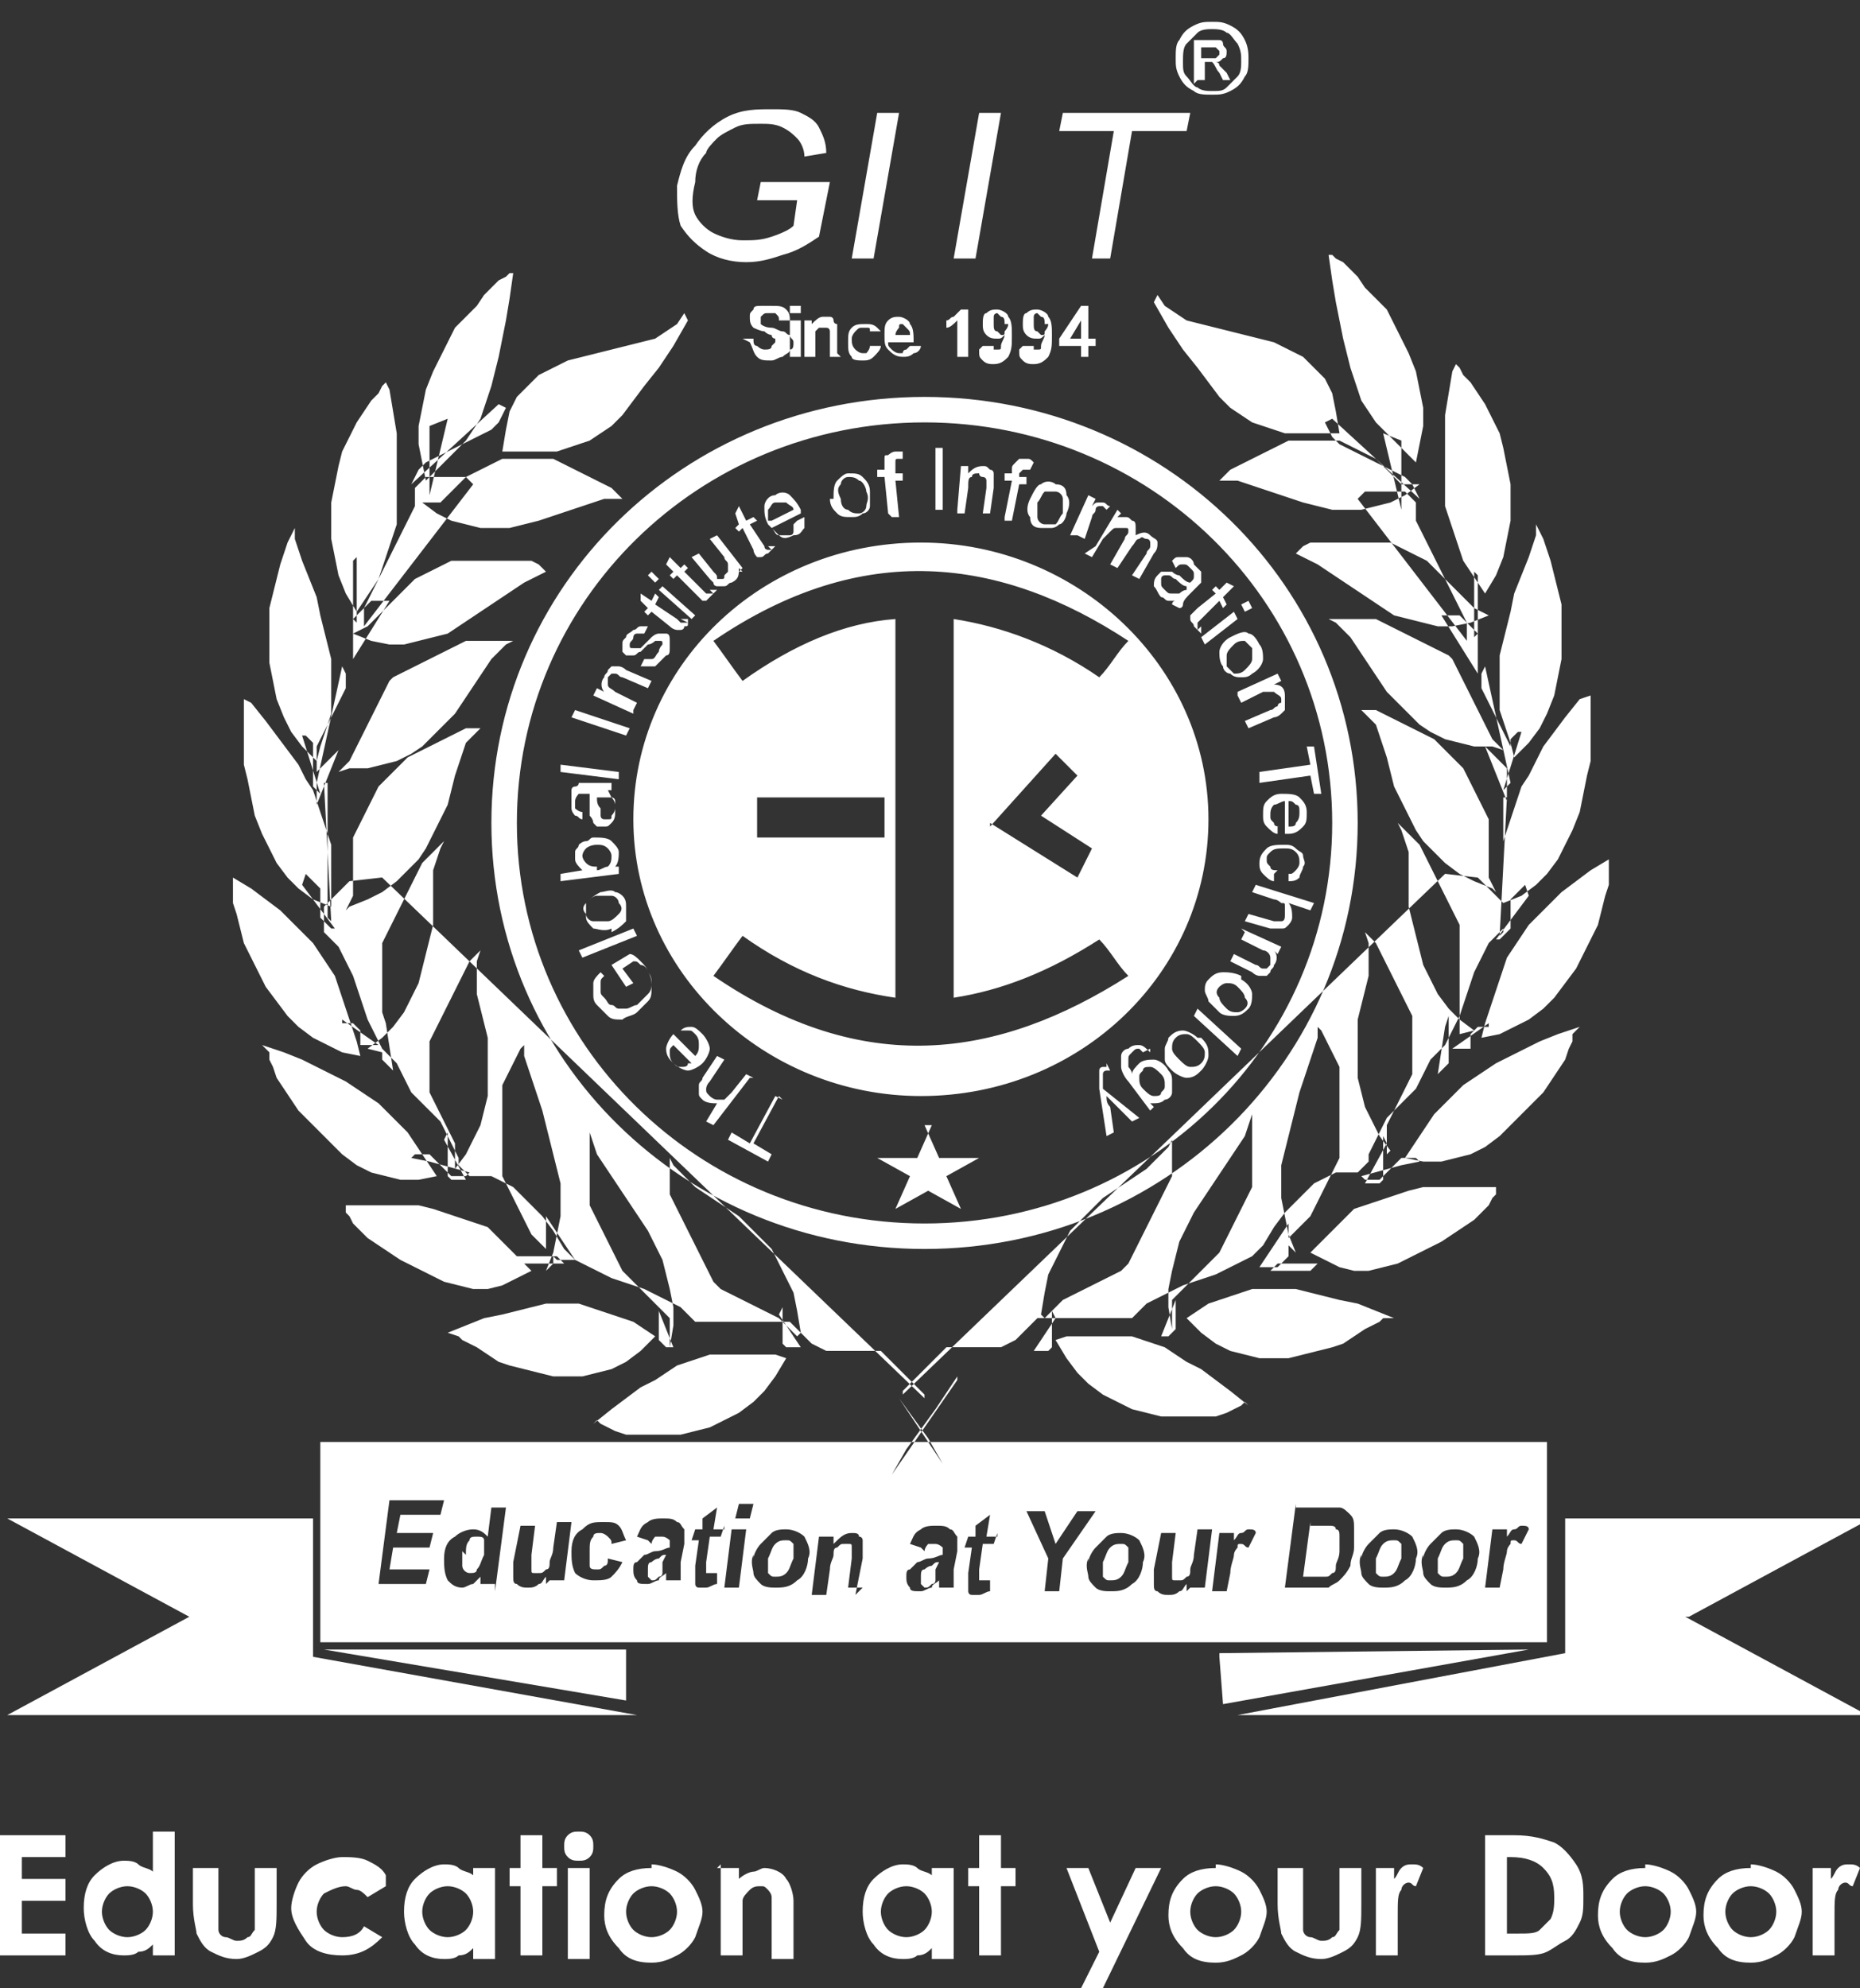 <?xml version="1.0" encoding="UTF-8"?>
<!DOCTYPE svg PUBLIC "-//W3C//DTD SVG 1.0//EN" "http://www.w3.org/TR/2001/REC-SVG-20010904/DTD/svg10.dtd">
<!-- Creator: CorelDRAW 2017 -->
<svg xmlns="http://www.w3.org/2000/svg" xml:space="preserve" width="0.511in" height="0.546in" version="1.0" style="shape-rendering:geometricPrecision; text-rendering:geometricPrecision; image-rendering:optimizeQuality; fill-rule:evenodd; clip-rule:evenodd"
viewBox="0 0 511 546"
 xmlns:xlink="http://www.w3.org/1999/xlink">
 <rect x="0" y="0" width="511" height="546" fill="#333333" stroke="none"/>
 <defs>
  <style type="text/css">
   <![CDATA[
    .fil0 {fill:white}
    .fil1 {fill:white;fill-rule:nonzero}
   ]]>
  </style>
 </defs>
 <g id="Layer_x0020_1">
  <g id="_2512957796272">
   <g>
    <path class="fil0" d="M318 81l2 3 3 2 3 2 4 1 4 1 4 1 4 1 4 1 4 1 4 2 4 2 3 3 3 3 2 4 1 5 1 6 -3 0 -3 0 -3 0 -3 0 -3 0 -3 -1 -3 -1 -3 -1 -3 -2 -3 -2 -3 -3 -3 -4 -3 -4 -4 -5 -4 -6 -4 -7zm48 -11l1 1 2 1 2 2 2 2 2 3 3 3 3 3 2 4 2 4 2 4 2 5 1 5 1 5 0 5 -1 5 -1 5 -3 -3 -2 -2 -2 -2 -2 -2 -2 -2 -2 -3 -2 -3 -1 -3 -1 -3 -1 -3 -1 -4 -1 -4 -1 -5 -1 -5 -1 -6 -1 -7zm21 63l-1 0 -1 0 -1 -1 -1 -1 -1 -1 -1 -1 -1 -1 -1 -1 -1 -1 -2 -1 -2 -1 -2 -1 -2 -1 -2 -1 -2 0 -2 0 -2 0 -2 0 -2 0 -2 0 -2 0 -2 1 -2 1 -2 1 -2 1 -2 1 -2 1 -2 1 -2 1 -1 1 -1 1 -1 1 2 0 3 0 3 1 3 1 3 1 3 1 3 1 3 1 4 1 4 1 4 0 4 0 4 -1 4 -1 4 -2 4 -3zm13 -33l1 1 1 2 2 2 2 3 2 3 2 4 2 4 1 4 1 5 1 5 0 5 0 5 -1 5 -1 5 -2 5 -3 5 -2 -3 -2 -3 -2 -3 -1 -3 -1 -3 -1 -3 -1 -3 -1 -3 0 -3 0 -4 0 -4 0 -4 0 -5 0 -5 1 -6 1 -6zm5 67l-1 -1 -1 -1 -1 -1 -1 -1 -1 -1 -1 -1 -1 -1 -1 -1 -1 -1 -1 -1 -1 -1 -1 -1 -1 -1 -2 -1 -2 -1 -2 -1 -2 -1 -2 -1 -2 0 -2 0 -2 0 -2 0 -2 0 -2 0 -2 0 -2 0 -2 0 -2 0 -2 0 -2 1 -1 1 -1 1 2 1 2 1 2 1 3 2 3 2 3 2 3 2 3 2 3 2 3 2 4 1 4 1 4 1 4 0 5 -1 5 -2zm8 39l-1 -1 -1 -1 -1 -1 -1 -2 -1 -2 -1 -2 -1 -2 -1 -2 -1 -2 -1 -2 -1 -2 -1 -2 -1 -2 -1 -2 -1 -1 -2 -1 -2 -1 -2 -1 -2 -1 -2 -1 -2 -1 -2 -1 -2 -1 -2 -1 -2 -1 -2 0 -2 0 -2 0 -2 0 -2 0 -2 0 -1 0 2 1 2 2 2 2 2 3 2 3 2 3 2 3 2 3 3 3 3 3 3 3 3 2 4 2 4 1 4 1 5 0zm-1 40l-1 -1 -1 -2 -1 -2 0 -2 0 -2 0 -2 0 -2 0 -2 0 -2 0 -2 0 -2 -1 -2 -1 -2 -1 -2 -1 -2 -1 -2 -1 -2 -1 -2 -2 -2 -2 -2 -2 -2 -2 -2 -2 -1 -2 -1 -2 -1 -2 -1 -2 -1 -2 -1 -2 -1 -2 -1 -2 0 -2 0 2 2 2 2 1 3 1 3 1 3 1 4 1 4 2 4 2 4 2 4 2 3 3 3 3 3 4 3 4 2 5 2zm30 -10l0 2 0 2 0 3 -1 3 -1 4 -1 4 -2 4 -2 4 -2 4 -3 4 -3 4 -3 3 -4 3 -4 2 -4 2 -5 1 1 -4 1 -3 1 -3 1 -3 1 -3 1 -3 1 -3 2 -3 2 -3 2 -3 3 -3 3 -3 3 -3 4 -3 4 -3 5 -3zm-41 48l0 -2 0 -2 0 -2 0 -2 0 -2 0 -2 0 -2 0 -2 0 -2 0 -2 0 -2 0 -2 0 -2 0 -2 0 -2 -1 -2 -1 -2 -1 -2 -1 -2 -1 -2 -1 -2 -1 -2 -1 -2 -1 -2 -1 -2 -1 -2 -1 -1 -1 -1 -1 -1 -1 -1 -1 -1 -1 -1 1 2 1 3 1 3 0 3 0 4 0 4 0 4 1 4 1 4 1 4 1 4 2 4 2 4 3 4 3 3 4 3zm31 0l0 2 -1 2 -1 3 -2 3 -2 3 -2 3 -3 3 -3 3 -3 3 -3 3 -4 3 -4 2 -4 1 -4 1 -5 0 -5 -1 2 -3 2 -3 2 -3 2 -3 2 -2 2 -2 2 -2 2 -2 3 -2 3 -2 3 -2 4 -2 4 -2 4 -2 5 -2 6 -2zm-51 33l0 -2 0 -2 0 -2 0 -2 1 -2 1 -2 1 -2 1 -2 1 -2 1 -2 1 -2 0 -2 0 -2 0 -2 0 -2 0 -2 0 -2 0 -2 0 -2 -1 -2 -1 -2 -1 -2 -1 -2 -1 -2 -1 -2 -1 -2 -1 -2 -1 -2 -1 -2 -1 -1 -1 -1 -1 -1 1 3 0 3 0 3 0 3 -1 4 -1 4 -1 4 0 4 0 4 0 4 0 4 1 4 1 4 2 4 2 4 3 4zm30 11l-1 1 -1 2 -2 2 -2 2 -3 2 -3 2 -3 2 -4 2 -4 2 -4 2 -4 1 -4 1 -4 0 -4 -1 -4 -2 -4 -2 2 -2 2 -2 2 -2 2 -2 2 -2 2 -2 3 -1 3 -1 3 -1 3 -1 3 -1 4 -1 4 0 5 0 5 0 6 0zm-57 14l0 -2 1 -1 1 -1 1 -1 1 -1 1 -1 1 -1 1 -2 1 -2 1 -2 1 -2 1 -2 1 -2 1 -2 1 -2 0 -2 0 -2 0 -2 0 -2 0 -3 0 -3 0 -3 0 -2 0 -2 0 -2 0 -2 -1 -2 -1 -2 -1 -2 -1 -2 -1 -2 -1 -1 0 3 -1 3 -1 3 -1 3 -1 3 -1 3 -1 4 -1 4 -1 4 -1 4 -1 4 0 4 0 5 1 5 1 5 2 5zm26 20l-1 1 -2 1 -2 1 -3 2 -3 2 -3 1 -4 1 -4 1 -4 1 -4 0 -4 0 -4 -1 -4 -1 -4 -2 -4 -3 -4 -4 3 -2 3 -2 3 -1 3 -1 3 -1 3 -1 3 0 3 0 3 0 3 0 4 1 4 1 4 1 5 1 5 2 5 2zm-58 -5l1 -1 1 -1 1 -1 1 -1 1 -1 1 -1 1 -1 1 -1 1 -1 1 -1 1 -1 1 -1 1 -1 1 -2 1 -2 1 -2 1 -2 1 -2 1 -2 1 -2 1 -2 1 -2 0 -2 0 -2 0 -2 0 -2 0 -2 0 -2 0 -2 0 -2 0 -2 0 -2 -1 3 -1 3 -2 3 -2 3 -2 3 -2 3 -2 3 -2 3 -2 3 -2 4 -2 4 -1 4 -1 4 -1 5 0 5 1 6zm20 28l-1 1 -2 1 -2 1 -3 1 -3 0 -4 0 -4 0 -4 0 -4 -1 -4 -1 -4 -2 -4 -2 -4 -3 -3 -3 -3 -4 -3 -5 3 -1 3 0 3 0 3 0 3 0 3 0 3 0 3 1 3 1 3 1 3 2 3 2 4 2 4 3 4 3 5 4zm-55 -23l1 -1 1 -1 1 -1 1 -1 1 -1 2 -1 2 -1 2 -1 2 -1 2 -1 2 -1 2 -1 2 -1 1 -1 1 -1 1 -2 1 -2 1 -2 1 -2 1 -2 1 -2 1 -2 1 -2 1 -2 1 -2 1 -2 1 -2 0 -2 0 -2 0 -2 0 -2 0 -2 -1 2 -2 2 -2 2 -2 2 -3 2 -3 2 -3 2 -3 2 -3 3 -3 3 -3 3 -2 4 -2 4 -2 4 -1 5 -1 6zm-111 0l0 0 0 0 0 0 0 0 0 0 0 0 0 0 0 0 0 0 0 0 0 0 0 0 0 0 0 0 0 0 0 0 -7 1zm-26 -27l0 1 0 1 0 1 0 1 0 1 0 1 0 1 0 1 1 1 1 1 1 1 1 0 1 0 1 0 1 0 1 0 -8 -12zm-8 10l0 0 0 0 0 0 1 0 1 0 1 0 1 0 1 0 1 0 1 0 1 0 1 0 1 0 1 0 1 1 1 1 -11 0zm-58 -105l1 1 1 1 1 1 1 1 0 1 0 1 0 1 0 1 0 1 0 1 0 1 0 1 1 1 1 1 1 1 1 0 -9 -12zm23 -75l-2 0 -1 0 -1 0 -1 0 -1 1 -1 1 -1 1 -1 1 -1 1 0 1 0 1 0 1 0 2 0 2 0 2 0 2 10 -16zm-10 -11l0 2 0 1 0 1 0 1 0 1 0 1 0 1 0 1 0 1 0 1 0 1 0 1 0 1 0 1 0 1 1 1 0 -18zm31 -23l-2 0 -2 0 -2 0 -2 0 -1 0 -1 0 -1 0 -1 1 -1 1 -1 1 0 1 0 1 0 1 0 1 0 1 -1 2 -1 2 -1 2 -1 2 -1 2 -1 2 -1 2 -1 2 -1 2 -1 2 -1 2 -1 2 -1 2 -1 2 0 2 0 2 0 1 30 -39zm-10 -14l0 2 0 2 0 2 0 1 0 1 0 1 0 1 0 1 0 1 0 1 0 1 0 1 0 1 0 1 0 1 0 1 5 -21zm21 -5l-1 2 -1 2 -2 2 -2 1 -2 1 -2 1 -2 1 -2 1 -2 1 -2 1 -2 1 -2 1 -1 1 -1 1 -1 2 -1 2 24 -22zm-49 103l0 1 0 2 0 2 0 2 0 3 0 3 0 3 0 3 0 3 0 3 0 3 0 3 0 2 0 2 0 2 1 1 -2 -38zm151 160l6 9 8 11 4 7 -18 -27zm-26 -16l0 0 0 1 0 1 0 1 0 1 0 1 0 1 0 1 0 1 0 1 0 1 1 1 1 0 1 0 1 0 1 0 -6 -9zm-4 11l0 0 0 0 0 0 0 0 0 0 0 0 0 0 0 0 0 0 0 0 0 0 0 0 0 0 0 0 0 0 0 0 -6 3zm-88 -59l0 1 0 1 0 1 0 1 0 1 0 1 0 1 0 1 0 1 0 1 0 1 0 1 1 1 1 0 1 0 2 0 -6 -11zm-10 7l1 -1 1 0 1 0 1 0 1 0 1 1 1 1 1 1 1 1 1 1 1 1 1 0 1 0 1 0 1 0 1 -1 -11 -3zm-8 -40l0 1 0 1 0 1 0 1 0 1 0 1 0 1 0 1 0 1 0 1 0 1 0 1 0 1 1 1 1 1 1 1 -2 -13zm-11 3l1 0 1 0 1 0 1 1 1 1 0 1 0 1 0 1 0 1 0 0 0 0 1 0 1 0 1 0 1 0 1 0 -10 -7zm195 79l0 0 0 1 0 1 0 1 0 1 0 1 0 1 0 1 0 1 0 1 0 1 -1 1 -1 0 -1 0 -1 0 -1 0 6 -9zm4 11l0 0 0 0 0 0 0 0 0 0 0 0 0 0 0 0 0 0 0 0 0 0 0 0 0 0 0 0 0 0 0 0 6 3zm30 -17l0 0 0 1 0 1 0 1 0 1 0 1 0 1 0 1 0 1 0 1 0 1 0 1 -1 1 -1 1 -1 0 -1 0 4 -10zm5 10l0 0 0 0 0 0 0 0 0 0 0 0 0 0 0 0 0 0 0 0 0 0 0 0 0 0 0 0 0 0 0 0 7 1zm26 -27l0 1 0 1 0 1 0 1 0 1 0 1 0 1 0 1 -1 1 -1 1 -1 1 -1 0 -1 0 -1 0 -1 0 -1 0 8 -12zm8 10l0 0 0 0 0 0 -1 0 -1 0 -1 0 -1 0 -1 0 -1 0 -1 0 -1 0 -1 0 -1 0 -1 0 -1 1 -1 1 11 0zm18 -35l0 1 0 1 0 1 0 1 0 1 0 1 0 1 0 1 0 1 0 1 0 1 0 1 -1 1 -1 0 -1 0 -2 0 6 -11zm10 7l-1 -1 -1 0 -1 0 -1 0 -1 0 -1 1 -1 1 -1 1 -1 1 -1 1 -1 1 -1 0 -1 0 -1 0 -1 0 -1 -1 11 -3zm8 -40l0 1 0 1 0 1 0 1 0 1 0 1 0 1 0 1 0 1 0 1 0 1 0 1 0 1 -1 1 -1 1 -1 1 2 -13zm11 3l-1 0 -1 0 -1 0 -1 1 -1 1 0 1 0 1 0 1 0 1 0 0 0 0 -1 0 -1 0 -1 0 -1 0 -1 0 10 -7zm-3 -41l1 1 1 1 1 1 1 1 1 1 1 1 1 1 0 1 0 1 0 1 0 1 0 1 0 1 0 1 -1 1 -1 1 -1 1 -1 1 -1 2 -1 2 -1 2 -1 2 -1 3 -1 3 -1 3 -1 3 -1 2 -1 2 -1 2 -1 2 -1 1 -1 1 -1 1 -1 1 -1 2 -1 2 -1 2 -1 2 -2 2 -2 2 -2 2 -2 2 -1 2 -1 2 -1 2 -1 2 -1 2 0 2 -1 1 -1 1 -1 1 -1 0 -1 0 -1 0 -1 0 -2 0 -2 1 -2 1 -2 1 -2 2 -3 3 -3 3 -3 4 -3 5 -1 1 -1 1 -1 1 -2 1 -2 1 -2 1 -2 1 -2 1 -3 1 -3 1 -3 1 -2 1 -2 1 -2 1 -2 1 -2 1 -1 1 -1 1 -1 1 -1 1 -1 0 -1 0 -1 0 -1 0 -1 0 -1 0 -1 0 -1 0 -2 0 -2 0 -2 0 -3 0 -3 0 -2 0 -2 0 -2 0 -1 1 -1 1 -1 1 -1 1 -1 1 -1 1 -2 1 -2 1 -2 0 -3 0 -3 0 -4 0 -1 0 -1 0 -1 0 -1 1 -1 1 -1 1 -1 1 -1 1 -1 1 -1 1 -1 1 -1 1 -1 1 -1 1 -1 1 0 1 149 -143zm13 2l-1 1 -1 1 -1 1 -1 1 0 1 0 1 0 1 0 1 0 1 0 1 0 1 0 1 -1 1 -1 1 -1 1 -1 0 9 -12zm-13 -40l1 1 1 1 1 1 1 1 1 1 1 1 1 1 1 1 0 1 0 1 0 1 0 1 0 1 0 1 0 1 0 2 -6 -15zm11 -2l-1 1 -1 1 0 1 0 1 0 1 0 1 0 1 0 1 0 1 0 1 0 1 0 1 0 1 0 1 -1 1 -1 1 5 -16zm-21 -32l2 0 1 0 1 0 1 0 1 1 1 1 1 1 1 1 1 1 0 1 0 1 0 1 0 2 0 2 0 2 0 2 -10 -16zm10 -11l0 2 0 1 0 1 0 1 0 1 0 1 0 1 0 1 0 1 0 1 0 1 0 1 0 1 0 1 0 1 -1 1 0 -18zm-31 -23l2 0 2 0 2 0 2 0 1 0 1 0 1 0 1 1 1 1 1 1 0 1 0 1 0 1 0 1 0 1 1 2 1 2 1 2 1 2 1 2 1 2 1 2 1 2 1 2 1 2 1 2 1 2 1 2 1 2 0 2 0 2 0 1 -30 -39zm10 -14l0 2 0 2 0 2 0 1 0 1 0 1 0 1 0 1 0 1 0 1 0 1 0 1 0 1 0 1 0 1 0 1 -5 -21zm-21 -5l1 2 1 2 2 2 2 1 2 1 2 1 2 1 2 1 2 1 2 1 2 1 2 1 1 1 1 1 1 2 1 2 -24 -22zm43 69l0 1 0 1 0 2 1 2 1 2 1 2 1 2 1 2 1 2 1 2 1 2 0 2 0 2 0 2 0 2 0 2 -7 -32zm6 34l0 1 0 2 0 2 0 2 0 3 0 3 0 3 0 3 0 3 0 3 0 3 0 3 0 2 0 2 0 2 -1 1 2 -38zm-150 159l-6 9 -8 11 -4 7 18 -26zm-82 -21l0 0 0 1 0 1 0 1 0 1 0 1 0 1 0 1 0 1 0 1 0 1 0 1 1 1 1 1 1 0 1 0 -4 -10zm-85 -115l-1 1 -1 1 -1 1 -1 1 -1 1 -1 1 -1 1 0 1 0 1 0 1 0 1 0 1 0 1 0 1 1 1 1 1 1 1 1 1 1 2 1 2 1 2 1 2 1 3 1 3 1 3 1 3 1 2 1 2 1 2 1 2 1 1 1 1 1 1 1 1 1 2 1 2 1 2 1 2 2 2 2 2 2 2 2 2 1 2 1 2 1 2 1 2 1 2 0 2 1 1 1 1 1 1 1 0 1 0 1 0 1 0 2 0 2 1 2 1 2 1 2 2 3 3 3 3 3 4 3 5 1 1 1 1 1 1 2 1 2 1 2 1 2 1 2 1 3 1 3 1 3 1 2 1 2 1 2 1 2 1 2 1 1 1 1 1 1 1 1 1 1 0 1 0 1 0 1 0 1 0 1 0 1 0 1 0 2 0 2 0 2 0 3 0 3 0 2 0 2 0 2 0 1 1 1 1 1 1 1 1 1 1 1 1 2 1 2 1 2 0 3 0 3 0 4 0 1 0 1 0 1 0 1 1 1 1 1 1 1 1 1 1 1 1 1 1 1 1 1 1 1 1 1 1 1 1 0 1 -149 -143zm-1 -38l-1 1 -1 1 -1 1 -1 1 -1 1 -1 1 -1 1 -1 1 0 1 0 1 0 1 0 1 0 1 0 1 0 1 0 2 6 -15zm-11 -2l1 1 1 1 0 1 0 1 0 1 0 1 0 1 0 1 0 1 0 1 0 1 0 1 0 1 0 1 1 1 1 1 -5 -16zm11 -17l0 1 0 1 0 2 -1 2 -1 2 -1 2 -1 2 -1 2 -1 2 -1 2 -1 2 0 2 0 2 0 2 0 2 0 2 7 -32zm327 -41l1 2 1 2 1 3 1 3 1 4 1 4 1 4 0 5 0 5 0 5 -1 5 -1 5 -2 5 -2 4 -3 4 -4 4 -1 -4 -1 -3 -1 -3 -1 -3 0 -3 0 -3 0 -3 0 -3 0 -3 1 -4 1 -4 1 -4 1 -5 2 -5 2 -5 2 -6zm15 47l0 2 0 2 0 3 0 3 0 4 0 4 -1 4 -1 5 -1 5 -2 5 -2 4 -2 4 -3 4 -3 3 -4 3 -5 2 0 -4 0 -4 0 -3 0 -3 0 -3 1 -3 1 -3 1 -3 1 -3 1 -3 2 -3 2 -4 2 -4 3 -4 3 -4 4 -5zm-249 -105l-2 3 -3 2 -3 2 -4 1 -4 1 -4 1 -4 1 -4 1 -4 1 -4 2 -4 2 -3 3 -3 3 -2 4 -1 5 -1 6 3 0 3 0 3 0 3 0 3 0 3 -1 3 -1 3 -1 3 -2 3 -2 3 -3 3 -4 3 -4 4 -5 4 -6 4 -7zm-48 -11l-1 1 -2 1 -2 2 -2 2 -2 3 -3 3 -3 3 -2 4 -2 4 -2 4 -2 5 -1 5 -1 5 0 5 1 5 1 5 3 -3 2 -2 2 -2 2 -2 2 -2 2 -3 2 -3 1 -3 1 -3 1 -3 1 -4 1 -4 1 -5 1 -5 1 -6 1 -7zm-21 63l1 0 1 0 1 -1 1 -1 1 -1 1 -1 1 -1 1 -1 1 -1 2 -1 2 -1 2 -1 2 -1 2 -1 2 0 2 0 2 0 2 0 2 0 2 0 2 0 2 1 2 1 2 1 2 1 2 1 2 1 2 1 2 1 1 1 1 1 1 1 -2 0 -3 0 -3 1 -3 1 -3 1 -3 1 -3 1 -3 1 -4 1 -4 1 -4 0 -4 0 -4 -1 -4 -1 -4 -2 -4 -3zm-13 -33l-1 1 -1 2 -2 2 -2 3 -2 3 -2 4 -2 4 -1 4 -1 5 -1 5 0 5 0 5 1 5 1 5 2 5 3 5 2 -3 2 -3 2 -3 1 -3 1 -3 1 -3 1 -3 1 -3 0 -3 0 -4 0 -4 0 -4 0 -5 0 -5 -1 -6 -1 -6zm-5 67l1 -1 1 -1 1 -1 1 -1 1 -1 1 -1 1 -1 1 -1 1 -1 1 -1 1 -1 1 -1 1 -1 2 -1 2 -1 2 -1 2 -1 2 -1 2 0 2 0 2 0 2 0 2 0 2 0 2 0 2 0 2 0 2 0 2 0 2 1 1 1 1 1 -2 1 -2 1 -2 1 -3 2 -3 2 -3 2 -3 2 -3 2 -3 2 -3 2 -4 1 -4 1 -4 1 -4 0 -5 -1 -5 -2zm-20 -27l-1 2 -1 2 -1 3 -1 3 -1 4 -1 4 -1 4 0 5 0 5 0 5 1 5 1 5 2 5 2 4 3 4 4 4 1 -4 1 -3 1 -3 1 -3 0 -3 0 -3 0 -3 0 -3 0 -3 -1 -4 -1 -4 -1 -4 -1 -5 -2 -5 -2 -5 -2 -6zm12 67l1 -1 1 -1 1 -1 1 -2 1 -2 1 -2 1 -2 1 -2 1 -2 1 -2 1 -2 1 -2 1 -2 1 -2 1 -1 2 -1 2 -1 2 -1 2 -1 2 -1 2 -1 2 -1 2 -1 2 -1 2 -1 2 0 2 0 2 0 2 0 2 0 2 0 1 0 -2 1 -2 2 -2 2 -2 3 -2 3 -2 3 -2 3 -2 3 -3 3 -3 3 -3 3 -3 2 -4 2 -4 1 -4 1 -5 0zm-26 -20l0 2 0 2 0 3 0 3 0 4 0 4 1 4 1 5 1 5 2 5 2 4 2 4 3 4 3 3 4 3 5 2 0 -4 0 -4 0 -3 0 -3 0 -3 -1 -3 -1 -3 -1 -3 -1 -3 -1 -3 -2 -3 -2 -4 -3 -4 -3 -4 -3 -4 -4 -5zm27 59l1 -1 1 -2 1 -2 0 -2 0 -2 0 -2 0 -2 0 -2 0 -2 0 -2 0 -2 1 -2 1 -2 1 -2 1 -2 1 -2 1 -2 1 -2 2 -2 2 -2 2 -2 2 -2 2 -1 2 -1 2 -1 2 -1 2 -1 2 -1 2 -1 2 -1 2 0 2 0 -2 2 -2 2 -1 3 -1 3 -1 3 -1 4 -1 4 -2 4 -2 4 -2 4 -2 3 -3 3 -3 3 -4 3 -4 2 -5 2zm-30 -10l0 2 0 2 0 3 1 3 1 4 1 4 2 4 2 4 2 4 3 4 3 4 3 3 4 3 4 2 4 2 5 1 -1 -4 -1 -3 -1 -3 -1 -3 -1 -3 -1 -3 -1 -3 -2 -3 -2 -3 -2 -3 -3 -3 -3 -3 -3 -3 -4 -3 -4 -3 -5 -3zm41 48l0 -2 0 -2 0 -2 0 -2 0 -2 0 -2 0 -2 0 -2 0 -2 0 -2 0 -2 0 -2 0 -2 0 -2 0 -2 1 -2 1 -2 1 -2 1 -2 1 -2 1 -2 1 -2 1 -2 1 -2 1 -2 1 -2 1 -1 1 -1 1 -1 1 -1 1 -1 1 -1 -1 2 -1 3 -1 3 0 3 0 4 0 4 0 4 -1 4 -1 4 -1 4 -1 4 -2 4 -2 4 -3 4 -3 3 -4 3zm-31 0l0 2 1 2 1 3 2 3 2 3 2 3 3 3 3 3 3 3 3 3 4 3 4 2 4 1 4 1 5 0 5 -1 -2 -3 -2 -3 -2 -3 -2 -3 -2 -2 -2 -2 -2 -2 -2 -2 -3 -2 -3 -2 -3 -2 -4 -2 -4 -2 -4 -2 -5 -2 -6 -2zm51 33l0 -2 0 -2 0 -2 0 -2 -1 -2 -1 -2 -1 -2 -1 -2 -1 -2 -1 -2 -1 -2 0 -2 0 -2 0 -2 0 -2 0 -2 0 -2 0 -2 1 -2 1 -2 1 -2 1 -2 1 -2 1 -2 1 -2 1 -2 1 -2 1 -2 1 -2 1 -1 1 -1 1 -1 -1 3 0 3 0 3 0 3 1 4 1 4 1 4 0 4 0 4 0 4 0 4 -1 4 -1 4 -2 4 -2 4 -3 4zm-30 11l1 1 1 2 2 2 2 2 3 2 3 2 3 2 4 2 4 2 4 2 4 1 4 1 4 0 4 -1 4 -2 4 -2 -2 -2 -2 -2 -2 -2 -2 -2 -2 -2 -2 -2 -3 -1 -3 -1 -3 -1 -3 -1 -3 -1 -4 -1 -4 0 -5 0 -5 0 -6 0zm57 14l0 -2 -1 -1 -1 -1 -1 -1 -1 -1 -1 -1 -1 -1 -1 -2 -1 -2 -1 -2 -1 -2 -1 -2 -1 -2 -1 -2 -1 -2 0 -2 0 -2 0 -2 0 -2 0 -3 0 -3 0 -3 0 -2 0 -2 0 -2 0 -2 1 -2 1 -2 1 -2 1 -2 1 -2 1 -1 0 3 1 3 1 3 1 3 1 3 1 3 1 4 1 4 1 4 1 4 1 4 0 4 0 5 -1 5 -1 5 -2 5zm-26 20l1 1 2 1 2 1 3 2 3 2 3 1 4 1 4 1 4 1 4 0 4 0 4 -1 4 -1 4 -2 4 -3 4 -4 -3 -2 -3 -2 -3 -1 -3 -1 -3 -1 -3 -1 -3 -1 -3 0 -3 0 -3 0 -4 1 -4 1 -4 1 -5 1 -5 2 -5 2zm58 -5l-1 -1 -1 -1 -1 -1 -1 -1 -1 -1 -1 -1 -1 -1 -1 -1 -1 -1 -1 -1 -1 -1 -1 -1 -1 -1 -1 -2 -1 -2 -1 -2 -1 -2 -1 -2 -1 -2 -1 -2 -1 -2 -1 -2 0 -2 0 -2 0 -2 0 -2 0 -2 0 -2 0 -2 0 -2 0 -2 0 -2 1 3 1 3 2 3 2 3 2 3 2 3 2 3 2 3 2 3 2 4 2 4 1 4 1 4 1 5 0 5 -1 6zm-20 28l1 1 2 1 2 1 3 1 3 0 4 0 4 0 4 0 4 -1 4 -1 4 -2 4 -2 4 -3 3 -3 3 -4 3 -5 -3 -1 -3 0 -3 0 -3 0 -3 0 -3 0 -3 0 -3 1 -3 1 -3 1 -3 2 -3 2 -4 2 -4 3 -4 3 -5 4zm55 -23l-1 -1 -1 -1 -1 -1 -1 -1 -1 -1 -2 -1 -2 -1 -2 -1 -2 -1 -2 -1 -2 -1 -2 -1 -2 -1 -1 -1 -1 -1 -1 -2 -1 -2 -1 -2 -1 -2 -1 -2 -1 -2 -1 -2 -1 -2 -1 -2 -1 -2 -1 -2 -1 -2 0 -2 0 -2 0 -2 0 -2 0 -2 1 2 2 2 2 2 2 2 3 2 3 2 3 2 3 2 3 3 3 3 3 3 2 4 2 4 2 4 1 5 1 6zm-11 -312l1 -5 19 0 -3 15c-3,2 -6,4 -10,5 -3,1 -6,2 -10,2 -4,0 -8,-1 -11,-3 -3,-2 -5,-4 -7,-7 -1,-3 -1,-7 -1,-11 1,-4 2,-8 5,-11 2,-3 5,-6 9,-8 4,-2 8,-2 12,-2 3,0 6,0 8,1 2,1 4,2 5,4 1,2 2,4 2,7l-6 1c0,-2 -1,-4 -2,-5 -1,-1 -2,-2 -4,-3 -2,-1 -4,-1 -6,-1 -3,0 -5,0 -7,1 -2,1 -4,2 -5,3 -1,1 -3,3 -3,4 -2,2 -3,5 -3,8 -1,4 -1,7 0,9 1,2 3,4 5,5 2,1 5,2 8,2 3,0 5,0 8,-1 3,-1 5,-2 6,-3l1 -7 -13 0zm26 16l7 -40 6 0 -7 40 -6 0zm28 0l7 -40 6 0 -7 40 -6 0zm38 0l6 -35 -15 0 1 -5 35 0 -1 5 -15 0 -6 35 -6 0zm-96 22l3 0c0,1 0,2 1,2 0,0 1,1 2,1 1,0 2,0 2,-1 0,0 1,-1 1,-1 0,0 0,-1 0,-1 0,0 -1,0 -1,-1 0,0 -1,0 -2,-1 -1,0 -3,-1 -3,-1 -1,-1 -1,-2 -1,-3 0,-1 0,-1 1,-2 0,-1 1,-1 2,-1 1,0 2,0 3,0 2,0 3,0 4,1 1,1 1,2 1,3l-3 0c0,-1 0,-1 -1,-2 0,0 -1,0 -2,0 -1,0 -1,0 -2,1 0,0 0,1 0,1 0,0 0,1 0,1 0,0 1,1 3,1 1,0 2,1 3,1 1,0 1,1 2,1 0,1 1,1 1,2 0,1 0,2 -1,2 0,1 -1,1 -2,2 -1,0 -2,1 -3,1 -2,0 -3,0 -4,-1 -1,-1 -1,-2 -2,-4zm13 -7l0 -2 3 0 0 2 -3 0zm0 12l0 -10 3 0 0 10 -3 0zm14 0l-3 0 0 -5c0,-1 0,-2 0,-2 0,0 0,-1 -1,-1 0,0 -1,0 -1,0 0,0 -1,0 -1,0 0,0 -1,1 -1,1 0,0 0,1 0,2l0 5 -3 0 0 -10 2 0 0 1c1,-1 2,-2 3,-2 1,0 1,0 2,0 0,0 1,0 1,1 0,0 0,1 1,1 0,0 0,1 0,2l0 6zm11 -7l-3 0c0,-1 0,-1 -1,-1 0,0 -1,0 -1,0 -1,0 -1,0 -2,1 0,0 -1,1 -1,2 0,1 0,2 1,3 0,0 1,1 2,1 0,0 1,0 1,0 0,0 1,-1 1,-2l3 0c0,1 -1,2 -2,3 -1,1 -2,1 -3,1 -1,0 -3,0 -3,-1 -1,-1 -1,-2 -1,-4 0,-2 0,-3 1,-4 1,-1 2,-1 4,-1 1,0 2,0 3,1 1,1 1,1 2,2zm8 4l3 0c0,1 -1,2 -2,2 -1,1 -2,1 -3,1 -2,0 -3,-1 -4,-2 -1,-1 -1,-2 -1,-4 0,-2 0,-3 1,-4 1,-1 2,-1 3,-1 1,0 3,1 3,2 1,1 1,3 1,5l-7 0c0,1 0,1 1,2 0,0 1,1 2,1 0,0 1,0 1,0 0,0 0,-1 1,-1zm0 -3c0,-1 0,-1 -1,-2 0,0 -1,-1 -1,-1 -1,0 -1,0 -1,1 0,0 -1,1 -1,2l4 0zm16 6l-3 0 0 -10c-1,1 -2,2 -3,2l0 -2c1,0 1,-1 2,-1 1,-1 1,-1 2,-2l2 0 0 14zm4 -3l3 0c0,1 0,1 0,1 0,0 1,0 1,0 1,0 1,0 1,-1 0,-1 1,-2 1,-3 -1,1 -1,1 -2,1 -1,0 -2,0 -3,-1 -1,-1 -1,-2 -1,-3 0,-1 0,-3 1,-3 1,-1 2,-1 3,-1 1,0 3,1 3,2 1,1 1,3 1,5 0,3 0,4 -1,6 -1,1 -2,2 -4,2 -1,0 -2,0 -3,-1 -1,-1 -1,-1 -1,-3zm6 -6c0,-1 0,-2 -1,-2 0,0 -1,-1 -1,-1 0,0 -1,0 -1,1 0,0 0,1 0,2 0,1 0,2 1,2 0,0 1,1 1,1 1,0 1,0 1,-1 0,0 1,-1 1,-2zm5 6l3 0c0,1 0,1 0,1 0,0 1,0 1,0 1,0 1,0 1,-1 0,-1 1,-2 1,-3 -1,1 -1,1 -2,1 -1,0 -2,0 -3,-1 -1,-1 -1,-2 -1,-3 0,-1 0,-3 1,-3 1,-1 2,-1 3,-1 1,0 3,1 3,2 1,1 1,3 1,5 0,3 0,4 -1,6 -1,1 -2,2 -4,2 -1,0 -2,0 -3,-1 -1,-1 -1,-1 -1,-3zm6 -6c0,-1 0,-2 -1,-2 0,0 -1,-1 -1,-1 0,0 -1,0 -1,1 0,0 0,1 0,2 0,1 0,2 1,2 0,0 1,1 1,1 1,0 1,0 1,-1 0,0 1,-1 1,-2zm10 9l0 -3 -6 0 0 -2 6 -9 2 0 0 9 2 0 0 2 -2 0 0 3 -3 0zm0 -5l0 -5 -3 5 3 0zm36 -87c2,0 3,0 5,1 2,1 3,2 4,4 1,2 1,4 1,5 0,2 0,4 -1,5 -1,2 -2,3 -4,4 -2,1 -3,1 -5,1 -2,0 -4,0 -5,-1 -2,-1 -3,-2 -4,-4 -1,-2 -1,-3 -1,-5 0,-2 0,-4 1,-5 1,-2 2,-3 4,-4 2,-1 3,-1 5,-1zm0 2c-1,0 -3,0 -4,1 -1,1 -2,2 -3,3 -1,1 -1,3 -1,5 0,2 0,3 1,4 1,1 2,3 3,3 1,1 3,1 4,1 2,0 3,0 4,-1 1,-1 2,-2 3,-3 1,-1 1,-3 1,-4 0,-2 0,-3 -1,-5 -1,-1 -2,-3 -3,-3 -1,-1 -3,-1 -4,-1zm-5 15l0 -12 4 0c1,0 2,0 3,0 1,0 1,1 1,1 0,1 1,1 1,2 0,1 0,2 -1,2 -1,1 -1,1 -2,1 0,0 1,0 1,1 0,0 1,1 2,2l1 2 -2 0 -1 -2c-1,-1 -1,-2 -2,-3 0,0 -1,0 -1,0l-1 0 0 5 -2 0zm2 -7l2 0c1,0 2,0 2,0 0,0 1,-1 1,-1 0,0 0,-1 0,-1 0,0 0,0 -1,-1 0,0 -1,0 -2,0l-2 0 0 3zm-76 93c66,0 119,52 119,117 0,65 -53,117 -119,117 -66,0 -119,-52 -119,-117 0,-65 53,-117 119,-117zm-1 40c43,0 79,34 79,76 0,42 -35,76 -79,76 -43,0 -79,-34 -79,-76 0,-42 35,-76 79,-76zm1 160l4 9 11 0 -9 5 4 9 -9 -5 -9 5 4 -9 -9 -5 11 0 4 -9zm0 -193c62,0 112,49 112,110 0,61 -50,110 -112,110 -62,0 -112,-49 -112,-110 0,-61 50,-110 112,-110zm8 55l0 103c13,-2 26,-7 40,-16 3,3 5,7 8,10 -36,23 -73,28 -114,0 3,-4 5,-7 8,-11 14,10 28,15 42,17l0 -104c-14,1 -28,7 -42,17 -3,-4 -5,-7 -8,-11 41,-28 79,-23 114,0 -3,3 -5,7 -8,10 -13,-9 -27,-14 -40,-16zm-54 48l35 0 0 11 -35 0 0 -11zm64 8l18 -20 6 6 -10 11 14 9 -4 8 -24 -15zm-100 226l-83 0 83 14 0 -14zm163 1l85 -1 -84 15 -1 -13zm-247 -3l337 0 0 -55 -337 0 0 55zm16 -16l3 -23 15 0 -1 4 -11 0 -1 5 10 0 -1 4 -10 0 -1 6 11 0 -1 4 -15 0zm32 0l-4 0 0 -2c-1,1 -2,2 -2,2 -1,0 -2,1 -3,1 -2,0 -3,-1 -4,-2 -1,-2 -1,-4 -1,-6 0,-3 1,-5 3,-6 1,-1 3,-2 5,-2 2,0 3,1 4,2l1 -8 4 0 -3 23zm-9 -9c0,2 0,3 0,4 0,1 1,2 2,2 1,0 2,0 2,-1 1,-1 1,-2 2,-4 0,-2 0,-3 0,-4 0,-1 -1,-1 -2,-1 -1,0 -2,0 -2,1 -1,1 -1,2 -1,4zm23 9l0 -2c-1,1 -1,2 -2,2 -1,1 -2,1 -3,1 -1,0 -2,0 -3,-1 -1,0 -1,-1 -1,-2 0,-1 0,-2 0,-4l2 -10 4 0 -1 8c0,2 0,4 0,4 0,1 0,1 1,1 0,0 1,0 1,0 1,0 1,0 2,-1 1,0 1,-1 1,-2 0,-1 1,-2 1,-4l1 -7 4 0 -2 16 -4 0zm22 -12l-4 1c0,-1 0,-1 -1,-2 0,0 -1,-1 -2,-1 -1,0 -2,0 -2,1 -1,1 -1,2 -1,4 0,2 0,3 0,4 0,1 1,1 2,1 1,0 1,0 2,-1 1,0 1,-1 1,-2l4 1c-1,2 -2,3 -3,4 -1,1 -3,1 -5,1 -2,0 -4,-1 -5,-2 -1,-2 -1,-4 -1,-6 0,-3 1,-5 3,-6 2,-2 3,-2 6,-2 2,0 3,0 4,1 1,1 1,2 2,4zm6 0l-3 -1c1,-2 1,-3 3,-4 1,-1 3,-1 4,-1 2,0 3,0 4,1 1,0 1,1 2,2 0,1 0,2 0,4l-1 5c0,1 0,2 0,3 0,1 0,1 0,2l-4 0c0,0 0,-1 0,-1 0,0 0,0 0,-1 -1,1 -2,1 -2,2 -1,0 -2,1 -3,1 -2,0 -3,0 -3,-1 -1,-1 -1,-2 -1,-3 0,-1 0,-2 1,-2 1,-1 1,-1 2,-2 1,0 2,-1 3,-1 2,0 3,-1 4,-1l0 0c0,-1 0,-1 0,-2 0,0 -1,-1 -2,-1 -1,0 -1,0 -2,0 0,0 -1,1 -1,2zm5 4c-1,0 -1,0 -2,1 -1,0 -2,1 -2,1 -1,0 -1,1 -1,2 0,1 0,1 0,2 0,0 1,1 1,1 1,0 1,0 2,-1 1,0 1,-1 1,-1 0,0 0,-1 0,-2l0 -1zm16 -8l-1 3 -3 0 -1 7c0,1 0,2 0,2 0,0 0,0 0,1 0,0 0,0 1,0 0,0 1,0 2,0l0 3c-1,0 -2,1 -3,1 -1,0 -1,0 -2,0 -1,0 -1,-1 -1,-1 0,0 0,-1 0,-2 0,-1 0,-2 0,-3l1 -7 -2 0 1 -3 2 0 0 -3 4 -3 -1 6 3 0zm3 -2l1 -4 4 0 -1 4 -4 0zm-3 19l2 -16 4 0 -2 16 -4 0zm8 -8c0,-1 1,-3 2,-4 1,-1 2,-2 3,-3 1,-1 3,-1 4,-1 2,0 4,1 5,2 1,2 2,4 1,6 0,2 -1,5 -3,6 -2,2 -4,2 -6,2 -1,0 -3,0 -4,-1 -1,-1 -2,-2 -2,-3 0,-1 -1,-3 0,-5zm4 0c0,2 0,3 0,4 1,1 1,1 2,1 1,0 2,0 3,-1 1,-1 1,-2 2,-4 0,-2 0,-3 0,-4 -1,-1 -1,-1 -2,-1 -1,0 -2,0 -3,1 -1,1 -1,2 -2,4zm26 8l-4 0 1 -8c0,-2 0,-3 0,-3 0,-1 0,-1 -1,-1 0,0 -1,0 -1,0 -1,0 -1,0 -2,1 -1,0 -1,1 -1,2 0,1 -1,2 -1,4l-1 7 -4 0 2 -16 4 0 0 2c2,-2 3,-3 5,-3 1,0 2,0 2,1 1,0 1,1 1,1 0,1 0,1 0,2 0,1 0,2 0,3l-2 10zm16 -11l-3 -1c1,-2 1,-3 3,-4 1,-1 3,-1 4,-1 2,0 3,0 4,1 1,0 1,1 2,2 0,1 0,2 0,4l-1 5c0,1 0,2 0,3 0,1 0,1 0,2l-4 0c0,0 0,-1 0,-1 0,0 0,0 0,-1 -1,1 -2,1 -2,2 -1,0 -2,1 -3,1 -2,0 -3,0 -3,-1 -1,-1 -1,-2 -1,-3 0,-1 0,-2 1,-2 1,-1 1,-1 2,-2 1,0 2,-1 3,-1 2,0 3,-1 4,-1l0 0c0,-1 0,-1 0,-2 0,0 -1,-1 -2,-1 -1,0 -1,0 -2,0 0,0 -1,1 -1,2zm5 4c-1,0 -1,0 -2,1 -1,0 -2,1 -2,1 -1,0 -1,1 -1,2 0,1 0,1 0,2 0,0 1,1 1,1 1,0 1,0 2,-1 1,0 1,-1 1,-1 0,0 0,-1 0,-2l0 -1zm16 -8l-1 3 -3 0 -1 7c0,1 0,2 0,2 0,0 0,0 0,1 0,0 0,0 1,0 0,0 1,0 2,0l0 3c-1,0 -2,1 -3,1 -1,0 -1,0 -2,0 -1,0 -1,-1 -1,-1 0,0 0,-1 0,-2 0,-1 0,-2 0,-3l1 -7 -2 0 1 -3 2 0 0 -3 4 -3 -1 6 3 0zm13 16l1 -9 -6 -13 5 0 3 9 6 -9 5 0 -9 13 -1 9 -4 0zm12 -8c0,-1 1,-3 2,-4 1,-1 2,-2 3,-3 1,-1 3,-1 4,-1 2,0 4,1 5,2 1,2 2,4 1,6 0,2 -1,5 -3,6 -2,2 -4,2 -6,2 -1,0 -3,0 -4,-1 -1,-1 -2,-2 -2,-3 0,-1 -1,-3 0,-5zm4 0c0,2 0,3 0,4 1,1 1,1 2,1 1,0 2,0 3,-1 1,-1 1,-2 2,-4 0,-2 0,-3 0,-4 -1,-1 -1,-1 -2,-1 -1,0 -2,0 -3,1 -1,1 -1,2 -2,4zm23 8l0 -2c-1,1 -1,2 -2,2 -1,1 -2,1 -3,1 -1,0 -2,0 -3,-1 -1,0 -1,-1 -1,-2 0,-1 0,-2 0,-4l2 -10 4 0 -1 8c0,2 0,4 0,4 0,1 0,1 1,1 0,0 1,0 1,0 1,0 1,0 2,-1 1,0 1,-1 1,-2 0,-1 1,-2 1,-4l1 -7 4 0 -2 16 -4 0zm11 0l-4 0 2 -16 4 0 0 2c1,-1 1,-2 2,-2 1,0 1,-1 2,-1 1,0 2,0 2,1l-2 4c-1,0 -1,-1 -2,-1 -1,0 -1,0 -1,1 0,0 -1,1 -1,2 0,1 -1,3 -1,5l-1 5zm19 -23l8 0c2,0 3,0 4,0 1,0 2,1 3,2 1,1 1,2 1,4 0,1 0,3 0,5 0,2 -1,3 -1,5 -1,2 -2,3 -3,4 -1,1 -2,1 -3,2 -1,0 -2,0 -4,0l-8 0 3 -23zm4 4l-2 15 3 0c1,0 2,0 3,0 1,0 1,0 2,-1 1,0 1,-1 1,-2 0,-1 1,-2 1,-4 0,-2 0,-3 0,-4 0,-1 0,-2 -1,-2 0,-1 -1,-1 -2,-1 -1,0 -2,0 -3,0l-2 0zm14 10c0,-1 1,-3 2,-4 1,-1 2,-2 3,-3 1,-1 3,-1 4,-1 2,0 4,1 5,2 1,2 2,4 1,6 0,2 -1,5 -3,6 -2,2 -4,2 -6,2 -1,0 -3,0 -4,-1 -1,-1 -2,-2 -2,-3 0,-1 -1,-3 0,-5zm4 0c0,2 0,3 0,4 1,1 1,1 2,1 1,0 2,0 3,-1 1,-1 1,-2 2,-4 0,-2 0,-3 0,-4 -1,-1 -1,-1 -2,-1 -1,0 -2,0 -3,1 -1,1 -1,2 -2,4zm13 0c0,-1 1,-3 2,-4 1,-1 2,-2 3,-3 1,-1 3,-1 4,-1 2,0 4,1 5,2 1,2 2,4 1,6 0,2 -1,5 -3,6 -2,2 -4,2 -6,2 -1,0 -3,0 -4,-1 -1,-1 -2,-2 -2,-3 0,-1 -1,-3 0,-5zm4 0c0,2 0,3 0,4 1,1 1,1 2,1 1,0 2,0 3,-1 1,-1 1,-2 2,-4 0,-2 0,-3 0,-4 -1,-1 -1,-1 -2,-1 -1,0 -2,0 -3,1 -1,1 -1,2 -2,4zm17 8l-4 0 2 -16 4 0 0 2c1,-1 1,-2 2,-2 1,0 1,-1 2,-1 1,0 2,0 2,1l-2 4c-1,0 -1,-1 -2,-1 -1,0 -1,0 -1,1 0,0 -1,1 -1,2 0,1 -1,3 -1,5l-1 5zm-360 8l-50 27 173 0 -89 -16 0 -38 -84 0 50 27 0 0zm411 0l50 27 -173 0 90 -17 0 -37 84 0 -50 27 0 0zm-249 -143l-7 13 5 3 -1 2 -11 -6 1 -2 5 3 7 -13 2 1zm-8 -5l-10 13 -2 -1 3 -5c-1,0 -3,0 -4,-1 -1,-1 -1,-1 -1,-2 0,-1 0,-1 0,-2 0,-1 1,-1 1,-2l4 -6 2 1 -4 6c-1,1 -1,2 -1,2 0,1 0,1 1,2 0,0 1,1 2,1 1,0 1,0 2,0 0,0 1,-1 2,-2l4 -5 2 1zm-18 -11l-1 -2c1,-1 2,-1 3,-1 1,0 2,1 3,2 1,1 2,3 2,4 0,1 -1,3 -2,4 -1,1 -3,2 -4,2 -1,0 -3,-1 -4,-2 -1,-1 -2,-2 -2,-4 0,-1 1,-3 2,-4 0,0 0,0 0,0l6 6c1,-1 1,-2 1,-3 0,-1 0,-2 -1,-3 -1,-1 -1,-1 -2,-1 -1,0 -1,0 -2,0zm2 7l-5 -5c-1,1 -1,1 -1,2 0,1 0,2 1,3 1,1 1,1 2,1 1,0 2,0 2,-1zm-16 -22l-2 1 -4 -6 5 -3c1,0 2,1 3,2 1,1 2,2 2,3 1,1 1,3 1,4 0,2 0,3 -1,4 -1,1 -2,2 -3,3 -1,1 -3,1 -4,2 -2,0 -3,0 -4,-1 -1,-1 -2,-2 -3,-3 -1,-1 -1,-2 -1,-3 0,-1 0,-2 0,-3 0,-1 1,-2 2,-3l1 1c-1,1 -1,1 -1,2 0,1 0,1 0,2 0,1 0,1 1,2 1,1 1,2 2,2 1,0 1,1 2,1 1,0 1,0 2,0 1,0 2,-1 3,-1 1,-1 2,-2 3,-3 1,-1 1,-2 1,-3 0,-1 0,-2 -1,-3 0,-1 -1,-2 -2,-2 -1,-1 -1,-1 -2,-1l-3 2 3 4zm1 -13l-15 6 -1 -2 15 -6 1 2zm-7 -2c-2,1 -4,0 -5,0 -1,-1 -2,-2 -2,-3 0,-2 0,-3 0,-4 1,-1 2,-2 4,-3 1,0 3,-1 4,0 1,0 2,1 2,1 1,1 1,2 1,3 0,2 0,3 0,4 -1,1 -2,2 -4,3zm-1 -2c1,0 2,-1 3,-2 1,-1 1,-2 0,-3 0,-1 -1,-2 -2,-2 -1,0 -2,0 -4,0 -1,0 -2,1 -3,2 -1,1 -1,2 0,3 0,1 1,2 2,2 1,0 2,0 4,0zm3 -15l0 2 -16 2 0 -2 6 -1c-1,-1 -2,-2 -2,-3 0,-1 0,-1 0,-2 0,-1 1,-1 1,-2 0,0 1,-1 2,-1 1,0 1,-1 2,-1 2,0 4,0 5,1 1,1 2,2 2,3 0,1 0,3 -1,4l1 0zm-6 1c1,0 2,-1 3,-1 1,-1 1,-2 1,-3 0,-1 -1,-2 -1,-2 -1,-1 -2,-1 -3,-1 -2,0 -3,1 -3,1 -1,1 -1,2 -1,2 0,1 1,2 1,2 1,1 2,1 3,1zm4 -20c1,1 1,2 1,2 0,1 0,1 0,2 0,1 0,2 -1,3 -1,1 -1,1 -2,1 -1,0 -1,0 -2,0 0,0 -1,-1 -1,-1 0,0 0,-1 -1,-2 0,0 0,-1 0,-2 0,-2 0,-3 0,-4 0,0 0,0 -1,0 -1,0 -1,0 -2,0 0,0 -1,1 -1,2 0,1 0,2 0,2 0,0 1,1 2,1l0 2c-1,0 -1,-1 -2,-1 0,0 -1,-1 -1,-2 0,-1 0,-2 0,-3 0,-1 0,-2 0,-2 0,-1 1,-1 1,-1 0,0 1,0 1,-1 0,0 1,0 2,0l3 0c2,0 3,0 3,0 0,0 1,0 1,0l0 2c0,0 -1,0 -1,0zm-4 0c0,1 0,2 1,3 0,1 0,1 0,2 0,0 0,1 1,1 0,0 1,0 1,0 1,0 1,0 1,-1 0,0 1,-1 1,-2 0,-1 0,-1 0,-2 0,-1 -1,-1 -1,-1 0,0 -1,0 -2,0l-1 0zm6 -5l-16 -2 0 -2 16 2 0 2zm2 -12l-15 -5 1 -2 15 5 -1 2zm2 -6l-11 -5 1 -2 2 1c-1,-1 -1,-3 0,-4 0,-1 1,-1 1,-2 0,0 1,-1 1,-1 0,0 1,0 2,0 0,0 1,0 2,1l7 3 -1 2 -7 -3c-1,0 -1,-1 -2,-1 0,0 -1,0 -1,0 0,0 -1,1 -1,1 0,1 0,2 0,2 0,1 1,1 2,2l6 3 -1 2zm2 -13l1 -2c1,0 1,0 2,0 1,0 1,-1 2,-2 0,-1 1,-2 1,-2 0,-1 0,-1 -1,-1 0,0 -1,0 -1,0 0,0 -1,1 -2,1 -1,1 -2,2 -2,2 -1,0 -1,1 -2,1 -1,0 -1,0 -2,0 0,0 -1,-1 -1,-1 0,0 0,-1 0,-1 0,0 0,-1 0,-1 0,-1 0,-1 1,-2 0,-1 1,-1 2,-2 1,0 1,-1 2,-1 1,0 1,0 2,0l-1 2c-1,0 -1,0 -2,0 -1,0 -1,1 -1,1 0,1 -1,1 -1,2 0,1 0,1 1,1 0,0 0,0 1,0 0,0 1,0 1,0 0,0 1,-1 1,-1 1,-1 2,-2 2,-2 0,0 1,-1 2,-1 1,0 1,0 2,0 1,0 1,1 1,2 0,1 0,1 0,2 0,1 0,2 -1,2 -1,1 -2,2 -3,3 -1,0 -2,0 -3,0zm11 -13l2 1c0,1 0,1 -1,1 0,1 -1,1 -1,1 0,0 -1,0 -1,0 0,0 -1,0 -2,-1l-5 -4 -1 1 -1 -1 1 -1 -2 -2 0 -2 3 2 1 -2 1 1 -1 2 6 4c0,0 1,1 1,1 0,0 0,0 1,0 0,0 0,0 1,0 0,0 0,0 0,-1zm-7 -10l-2 -2 1 -1 2 2 -1 1zm10 10l-9 -8 1 -1 9 8 -1 1zm5 -8l1 1c0,0 -1,1 -1,1 -1,1 -1,1 -1,1 0,0 -1,0 -1,0 0,0 -1,-1 -2,-2l-5 -5 -1 1 -1 -1 1 -1 -2 -2 1 -2 3 3 1 -1 1 1 -1 1 5 5c0,0 1,1 1,1 0,0 0,0 1,0 0,0 0,0 1,0 0,0 0,0 1,-1zm9 -5l-1 -1c0,2 0,3 -2,4 -1,0 -1,1 -2,1 -1,0 -1,0 -2,0 0,0 -1,0 -1,-1 0,0 -1,-1 -1,-1l-5 -6 2 -1 4 5c1,1 1,1 1,2 0,0 1,0 1,0 1,0 1,0 1,-1 0,0 1,-1 1,-1 0,-1 0,-1 0,-2 0,-1 -1,-1 -1,-2l-4 -5 2 -1 7 9 -1 1zm7 -7l1 1c0,0 -1,1 -1,1 -1,0 -1,1 -2,1 0,0 -1,0 -1,0 0,0 -1,-1 -1,-2l-3 -6 -1 1 -1 -1 1 -1 -1 -3 1 -2 2 4 2 -1 1 1 -2 1 4 6c0,1 1,1 1,1 0,0 0,0 0,0 0,0 0,0 1,0 0,0 0,0 1,-1zm8 -7l2 -1c0,1 0,2 0,3 -1,1 -1,2 -3,2 -2,1 -3,1 -4,0 -1,-1 -2,-2 -3,-3 -1,-2 -1,-3 -1,-5 0,-1 1,-3 3,-3 1,-1 3,-1 4,0 1,1 2,2 3,4 0,0 0,0 0,1l-8 4c1,1 1,2 2,2 1,0 2,0 3,0 1,0 1,-1 1,-1 0,-1 0,-1 0,-2zm-7 0l6 -3c0,-1 -1,-1 -2,-2 -1,0 -2,0 -3,0 -1,0 -1,1 -2,2 0,1 0,2 0,3zm17 -6c0,-2 0,-4 1,-5 1,-1 2,-2 3,-2 2,0 3,0 4,1 1,1 2,2 2,4 0,2 0,3 0,4 0,1 -1,2 -2,2 -1,1 -2,1 -3,1 -2,0 -3,0 -4,-1 -1,-1 -2,-2 -2,-4zm2 0c0,2 1,3 2,3 1,1 2,1 3,1 1,0 2,-1 2,-2 0,-1 1,-2 0,-4 0,-1 -1,-3 -2,-3 -1,-1 -2,-1 -3,-1 -1,0 -2,1 -2,2 -1,1 -1,2 0,4zm13 4l-1 -10 -2 0 0 -2 2 0 0 -1c0,-1 0,-1 0,-2 0,-1 0,-1 1,-1 0,0 1,-1 2,-1 1,0 1,0 2,0l0 2c0,0 -1,0 -1,0 -1,0 -1,0 -1,1 0,0 0,1 0,2l0 1 2 0 0 2 -2 0 1 10 -2 0zm13 -1l0 -17 2 0 0 17 -2 0zm6 0l1 -12 2 0 0 2c1,-1 2,-2 4,-2 1,0 1,0 2,1 1,0 1,1 1,1 0,0 0,1 0,2 0,0 0,1 0,2l-1 7 -2 0 1 -7c0,-1 0,-1 0,-2 0,0 0,-1 -1,-1 0,0 -1,0 -1,-1 -1,0 -2,0 -2,1 -1,0 -1,1 -1,3l-1 7 -2 0zm13 2l2 -10 -2 0 0 -2 2 0 0 -1c0,-1 0,-1 1,-2 0,0 1,-1 1,-1 1,0 1,0 2,0 1,0 1,0 2,1l-1 2c0,0 -1,0 -1,0 -1,0 -1,0 -1,0 0,0 -1,1 -1,1l0 1 2 0 0 2 -2 0 -2 10 -2 0zm7 -5c1,-2 2,-4 3,-4 1,-1 3,-1 4,0 2,0 3,1 3,3 1,1 1,3 0,5 0,1 -1,3 -2,3 -1,1 -2,1 -2,1 -1,0 -2,0 -3,0 -2,0 -3,-1 -3,-3 -1,-1 -1,-3 0,-5zm2 1c0,1 0,3 0,4 0,1 1,2 2,2 1,0 2,0 3,0 1,-1 1,-2 2,-3 0,-1 0,-3 0,-4 0,-1 -1,-2 -2,-2 -1,0 -2,0 -3,0 -1,1 -1,2 -2,3zm9 9l5 -11 2 1 -1 2c1,-1 1,-1 2,-1 0,0 1,0 1,0 1,0 1,1 2,1l-1 1c0,0 -1,-1 -1,-1 0,0 -1,0 -1,0 0,0 -1,0 -1,1 0,1 -1,1 -1,2l-2 6 -2 -1zm7 3l6 -10 1 1 -1 1c1,0 1,0 2,0 1,0 1,0 2,1 1,0 1,1 1,2 0,1 0,1 0,2 2,-1 3,-1 4,0 1,1 2,1 2,2 0,1 0,2 -1,3l-4 7 -2 -1 4 -6c0,-1 1,-1 1,-2 0,0 0,-1 0,-1 0,0 0,-1 -1,-1 -1,0 -1,-1 -2,0 -1,0 -1,1 -2,2l-4 6 -2 -1 4 -7c0,-1 1,-1 1,-2 0,-1 0,-1 -1,-1 0,0 -1,0 -2,0 -1,0 -1,0 -2,1 0,0 -1,1 -2,2l-3 5 -2 -1zm22 15c-1,0 -2,0 -2,0 -1,0 -1,-1 -2,-1 -1,-1 -1,-2 -2,-3 0,-1 0,-2 1,-3 0,0 1,-1 1,-1 1,0 1,0 2,0 1,0 1,0 1,0 0,0 1,1 2,1 1,1 2,2 3,2 0,0 0,0 0,0 1,-1 1,-1 1,-2 0,-1 0,-1 -1,-2 -1,-1 -1,-1 -2,-1 -1,0 -1,0 -2,1l-1 -2c1,-1 1,-1 2,-1 1,0 1,0 2,0 1,0 2,1 2,2 1,1 1,1 2,2 0,1 0,1 0,2 0,0 0,1 0,1 0,0 -1,1 -1,1l-2 2c-1,1 -2,2 -2,3 0,0 0,1 -1,1l-2 -1c0,0 0,-1 1,-1zm3 -4c-1,0 -2,-1 -3,-2 -1,0 -1,-1 -2,-1 0,0 -1,0 -1,0 0,0 -1,0 -1,1 0,0 0,1 0,1 0,1 0,1 1,2 1,1 1,1 2,1 1,0 1,0 2,0 0,0 1,-1 2,-1l0 -1zm4 11l-1 1c0,0 -1,-1 -1,-1 0,-1 -1,-1 -1,-2 0,0 0,-1 0,-1 0,0 1,-1 2,-2l5 -4 -1 -1 1 -1 1 1 2 -2 2 1 -3 3 1 2 -1 1 -1 -2 -5 5c0,0 -1,1 -1,1 0,0 0,0 0,1 0,0 0,0 0,1 0,0 0,0 1,1zm11 -6l2 -1 1 2 -2 1 -1 -2zm-11 9l9 -7 1 2 -9 7 -1 -2zm8 0c2,-1 4,-2 5,-1 1,0 2,1 3,3 1,1 1,3 1,4 0,1 -1,3 -3,4 -1,1 -2,1 -3,1 -1,0 -2,0 -3,-1 -1,0 -2,-1 -2,-2 -1,-1 -1,-3 -1,-4 0,-1 1,-3 3,-4zm1 2c-1,1 -2,2 -2,3 0,1 0,2 0,3 1,1 1,1 2,2 1,0 2,0 3,-1 1,-1 2,-2 2,-3 0,-1 0,-2 0,-3 -1,-1 -1,-1 -2,-2 -1,0 -2,0 -3,1zm1 13l11 -5 1 2 -2 1c2,0 3,1 3,3 0,1 0,1 0,2 0,1 0,1 0,2 0,0 -1,1 -1,1 0,0 -1,1 -2,1l-7 3 -1 -2 7 -3c1,0 1,-1 2,-1 0,0 0,-1 1,-1 0,0 0,-1 0,-1 0,-1 -1,-1 -2,-2 -1,0 -2,0 -3,0l-6 3 -1 -2zm6 22l14 -2 -1 -5 2 0 2 13 -2 0 -1 -5 -14 2 0 -2zm5 15l0 2c-1,0 -2,-1 -3,-2 -1,-1 -1,-2 -1,-3 0,-2 0,-3 1,-4 1,-1 2,-2 4,-2 2,0 4,0 5,1 1,1 2,2 2,4 0,2 0,3 -1,4 -1,1 -2,2 -4,2 0,0 0,0 -1,0l0 -9c-1,0 -2,1 -3,1 -1,1 -1,2 -1,3 0,1 0,1 1,2 0,1 1,1 2,1zm3 -7l0 7c1,0 2,0 2,-1 1,-1 1,-2 1,-3 0,-1 0,-2 -1,-2 -1,-1 -1,-1 -2,-1zm-4 20l0 2c-1,0 -2,-1 -3,-2 -1,-1 -1,-2 -1,-3 0,-2 1,-3 2,-4 1,-1 3,-1 5,-1 1,0 2,0 3,1 1,1 2,1 2,2 0,1 1,2 0,3 0,1 -1,2 -1,3 -1,1 -2,1 -3,1l0 -2c1,0 1,0 2,-1 0,0 1,-1 1,-2 0,-1 0,-2 -1,-3 -1,-1 -2,-1 -3,-1 -2,0 -3,0 -4,1 -1,1 -1,1 -1,2 0,1 0,1 1,2 0,1 1,1 2,1zm-5 3l16 5 -1 2 -6 -2c1,1 1,3 1,4 0,1 -1,2 -1,2 -1,1 -1,1 -2,1 -1,0 -2,0 -3,0l-7 -2 1 -2 7 2c1,0 2,0 2,0 1,0 1,-1 1,-2 0,-1 0,-1 0,-2 0,-1 0,-1 -1,-1 0,0 -1,-1 -2,-1l-6 -2 1 -2zm-4 12l11 5 -1 2 -1 -1c1,1 1,3 0,4 0,1 -1,1 -1,2 0,0 -1,1 -1,1 -1,0 -1,0 -2,0 0,0 -1,0 -2,-1l-6 -3 1 -2 6 3c1,0 1,1 2,1 0,0 1,0 1,0 0,0 1,-1 1,-1 0,-1 0,-2 0,-2 0,-1 -1,-2 -2,-2l-6 -3 1 -2zm0 14c2,1 3,3 3,4 0,1 0,3 -1,4 -1,1 -2,2 -4,2 -1,0 -3,0 -4,-1 -1,-1 -2,-2 -3,-3 0,-1 -1,-2 -1,-3 0,-1 0,-2 1,-3 1,-1 2,-2 4,-2 1,0 3,0 5,1zm-1 2c-1,-1 -2,-1 -3,-1 -1,0 -2,1 -2,1 -1,1 -1,2 0,3 0,1 1,2 2,3 1,1 2,1 3,1 1,0 2,-1 2,-1 1,-1 1,-2 0,-3 0,-1 -1,-2 -2,-3zm-11 6l12 11 -1 2 -12 -11 1 -2zm1 8c2,2 2,3 2,5 0,1 -1,3 -2,4 -1,1 -2,2 -4,2 -1,0 -3,-1 -4,-2 -1,-1 -2,-2 -2,-3 0,-1 0,-2 0,-3 0,-1 1,-2 1,-3 1,-1 2,-2 4,-2 1,0 3,1 4,2zm-1 1c-1,-1 -2,-2 -3,-2 -1,0 -2,0 -3,1 -1,1 -1,2 -1,3 0,1 1,2 2,3 1,1 2,2 3,2 1,0 2,0 3,-1 1,-1 1,-2 1,-3 0,-1 -1,-2 -2,-3zm-13 2l-2 1c0,0 -1,-1 -1,-1 -1,0 -1,0 -2,1 -1,1 -1,1 -1,2 0,1 0,1 0,2 0,0 1,1 1,2 0,-1 1,-2 2,-3 1,-1 3,-1 4,-1 1,0 3,1 4,3 1,1 1,2 1,3 0,1 0,2 0,3 0,1 -1,2 -2,2 -1,1 -2,1 -4,1l1 1 -1 1 -6 -8c-1,-1 -2,-3 -2,-4 0,-1 0,-2 0,-3 0,-1 1,-2 2,-2 1,-1 2,-1 3,-1 1,0 2,1 3,2zm3 7c-1,-1 -2,-2 -3,-2 -1,0 -2,0 -2,1 -1,1 -1,1 -1,2 0,1 0,2 1,3 1,1 2,2 3,2 1,0 2,0 2,-1 1,-1 1,-1 1,-2 0,-1 0,-2 -1,-3zm-15 -3l1 2c0,0 -1,0 -1,0 0,0 -1,0 -1,1 0,0 0,1 0,1 0,0 0,1 0,2 0,0 0,0 0,1l10 8 -2 1 -5 -5c-1,-1 -1,-1 -2,-2 0,1 0,2 1,3l1 7 -2 1 -2 -13c0,-1 0,-2 0,-3 0,-1 0,-1 0,-2 0,-1 1,-1 1,-1 0,0 1,0 1,0z"/>
   </g>
   <polygon class="fil1" points="0,504 18,504 18,510 6,510 6,516 18,516 18,522 6,522 6,531 18,531 18,537 0,537 "/>
   <path id="1" class="fil1" d="M42 503l6 0 0 34 -6 0 0 -3c-1,1 -2,2 -4,2 -1,1 -3,1 -4,1 -3,0 -6,-1 -8,-4 -2,-2 -3,-6 -3,-9 0,-4 1,-7 3,-9 2,-2 5,-4 8,-4 1,0 3,0 4,1 1,1 3,1 4,2l0 -12zm-7 15c-2,0 -4,1 -5,2 -1,1 -2,3 -2,5 0,2 1,4 2,5 1,1 3,2 5,2 2,0 4,-1 5,-2 1,-1 2,-3 2,-5 0,-2 -1,-4 -2,-5 -1,-1 -3,-2 -5,-2z"/>
   <path id="2" class="fil1" d="M54 513l6 0 0 12c0,2 0,4 0,5 0,1 1,2 2,2 1,0 2,1 3,1 1,0 2,0 3,-1 1,0 1,-1 2,-2 0,-1 0,-2 0,-5l0 -12 6 0 0 10c0,4 0,7 -1,9 -1,2 -2,3 -4,4 -2,1 -4,2 -6,2 -3,0 -5,-1 -7,-2 -2,-1 -3,-3 -4,-5 0,-1 -1,-4 -1,-8l0 -10z"/>
   <path id="3" class="fil1" d="M106 518l-5 3c-1,-1 -2,-2 -3,-2 -1,0 -2,-1 -3,-1 -2,0 -4,1 -6,2 -1,1 -2,3 -2,5 0,2 1,4 2,5 1,1 3,2 5,2 3,0 5,-1 6,-3l5 3c-3,3 -6,5 -11,5 -4,0 -8,-1 -10,-4 -2,-3 -4,-6 -4,-9 0,-2 1,-5 2,-7 1,-2 3,-4 5,-5 2,-1 5,-2 7,-2 2,0 5,0 7,1 2,1 4,2 5,4z"/>
   <path id="4" class="fil1" d="M130 513l6 0 0 25 -6 0 0 -3c-1,1 -2,2 -4,2 -1,1 -3,1 -4,1 -3,0 -6,-1 -8,-4 -2,-2 -3,-6 -3,-9 0,-4 1,-7 3,-9 2,-2 5,-4 8,-4 1,0 3,0 4,1 1,1 3,1 4,2l0 -3zm-7 5c-2,0 -4,1 -5,2 -1,1 -2,3 -2,5 0,2 1,4 2,5 1,1 3,2 5,2 2,0 4,-1 5,-2 1,-1 2,-3 2,-5 0,-2 -1,-4 -2,-5 -1,-1 -3,-2 -5,-2z"/>
   <polygon id="5" class="fil1" points="143,504 149,504 149,513 153,513 153,518 149,518 149,537 143,537 143,518 140,518 140,513 143,513 "/>
   <path id="6" class="fil1" d="M159 503c1,0 2,0 3,1 1,1 1,2 1,3 0,1 0,2 -1,3 -1,1 -2,1 -3,1 -1,0 -2,0 -3,-1 -1,-1 -1,-2 -1,-3 0,-1 0,-2 1,-3 1,-1 2,-1 3,-1zm-3 10l6 0 0 25 -6 0 0 -25z"/>
   <path id="7" class="fil1" d="M179 512c2,0 5,1 7,2 2,1 4,3 5,5 1,2 2,4 2,6 0,2 -1,4 -2,7 -1,2 -3,4 -5,5 -2,1 -4,2 -7,2 -4,0 -7,-1 -9,-4 -3,-3 -4,-6 -4,-9 0,-4 1,-7 4,-10 2,-2 5,-3 9,-3zm0 6c-2,0 -4,1 -5,2 -1,1 -2,3 -2,5 0,2 1,4 2,5 1,1 3,2 5,2 2,0 4,-1 5,-2 1,-1 2,-3 2,-5 0,-2 -1,-4 -2,-5 -1,-1 -3,-2 -5,-2z"/>
   <path id="8" class="fil1" d="M197 513l6 0 0 3c1,-1 3,-2 4,-2 1,0 2,-1 3,-1 2,0 5,1 6,3 1,1 2,4 2,6l0 16 -6 0 0 -11c0,-3 0,-5 0,-6 0,-1 -1,-2 -1,-2 -1,-1 -1,-1 -2,-1 -1,0 -2,0 -3,1 -1,1 -2,2 -2,3 0,1 0,2 0,5l0 10 -6 0 0 -25z"/>
   <path id="9" class="fil1" d="M256 513l6 0 0 25 -6 0 0 -3c-1,1 -2,2 -4,2 -1,1 -3,1 -4,1 -3,0 -6,-1 -8,-4 -2,-2 -3,-6 -3,-9 0,-4 1,-7 3,-9 2,-2 5,-4 8,-4 1,0 3,0 4,1 1,1 3,1 4,2l0 -3zm-7 5c-2,0 -4,1 -5,2 -1,1 -2,3 -2,5 0,2 1,4 2,5 1,1 3,2 5,2 2,0 4,-1 5,-2 1,-1 2,-3 2,-5 0,-2 -1,-4 -2,-5 -1,-1 -3,-2 -5,-2z"/>
   <polygon id="10" class="fil1" points="269,504 275,504 275,513 279,513 279,518 275,518 275,537 269,537 269,518 266,518 266,513 269,513 "/>
   <polygon id="11" class="fil1" points="293,513 299,513 305,528 312,513 319,513 303,546 297,546 302,536 "/>
   <path id="12" class="fil1" d="M334 512c2,0 5,1 7,2 2,1 4,3 5,5 1,2 2,4 2,6 0,2 -1,4 -2,7 -1,2 -3,4 -5,5 -2,1 -4,2 -7,2 -4,0 -7,-1 -9,-4 -3,-3 -4,-6 -4,-9 0,-4 1,-7 4,-10 2,-2 5,-3 9,-3zm0 6c-2,0 -4,1 -5,2 -1,1 -2,3 -2,5 0,2 1,4 2,5 1,1 3,2 5,2 2,0 4,-1 5,-2 1,-1 2,-3 2,-5 0,-2 -1,-4 -2,-5 -1,-1 -3,-2 -5,-2z"/>
   <path id="13" class="fil1" d="M352 513l6 0 0 12c0,2 0,4 0,5 0,1 1,2 2,2 1,0 2,1 3,1 1,0 2,0 3,-1 1,0 1,-1 2,-2 0,-1 0,-2 0,-5l0 -12 6 0 0 10c0,4 0,7 -1,9 -1,2 -2,3 -4,4 -2,1 -4,2 -6,2 -3,0 -5,-1 -7,-2 -2,-1 -3,-3 -4,-5 0,-1 -1,-4 -1,-8l0 -10z"/>
   <path id="14" class="fil1" d="M378 513l5 0 0 3c1,-1 1,-2 2,-3 1,-1 2,-1 3,-1 1,0 2,0 3,1l-2 5c-1,0 -1,-1 -2,-1 -1,0 -2,1 -2,2 -1,1 -1,3 -1,7l0 1 0 10 -6 0 0 -25z"/>
   <path id="15" class="fil1" d="M408 504l8 0c5,0 8,1 11,2 2,1 4,3 6,6 2,3 2,6 2,9 0,3 0,5 -1,7 -1,2 -2,4 -4,5 -2,1 -3,2 -5,3 -2,1 -5,1 -9,1l-8 0 0 -33zm6 6l0 21 3 0c3,0 5,0 6,-1 1,-1 2,-2 3,-3 1,-2 1,-4 1,-6 0,-4 -1,-6 -3,-8 -2,-2 -5,-3 -9,-3l-2 0z"/>
   <path id="16" class="fil1" d="M452 512c2,0 5,1 7,2 2,1 4,3 5,5 1,2 2,4 2,6 0,2 -1,4 -2,7 -1,2 -3,4 -5,5 -2,1 -4,2 -7,2 -4,0 -7,-1 -9,-4 -3,-3 -4,-6 -4,-9 0,-4 1,-7 4,-10 2,-2 5,-3 9,-3zm0 6c-2,0 -4,1 -5,2 -1,1 -2,3 -2,5 0,2 1,4 2,5 1,1 3,2 5,2 2,0 4,-1 5,-2 1,-1 2,-3 2,-5 0,-2 -1,-4 -2,-5 -1,-1 -3,-2 -5,-2z"/>
   <path id="17" class="fil1" d="M481 512c2,0 5,1 7,2 2,1 4,3 5,5 1,2 2,4 2,6 0,2 -1,4 -2,7 -1,2 -3,4 -5,5 -2,1 -4,2 -7,2 -4,0 -7,-1 -9,-4 -3,-3 -4,-6 -4,-9 0,-4 1,-7 4,-10 2,-2 5,-3 9,-3zm0 6c-2,0 -4,1 -5,2 -1,1 -2,3 -2,5 0,2 1,4 2,5 1,1 3,2 5,2 2,0 4,-1 5,-2 1,-1 2,-3 2,-5 0,-2 -1,-4 -2,-5 -1,-1 -3,-2 -5,-2z"/>
   <path id="18" class="fil1" d="M498 513l5 0 0 3c1,-1 1,-2 2,-3 1,-1 2,-1 3,-1 1,0 2,0 3,1l-2 5c-1,0 -1,-1 -2,-1 -1,0 -2,1 -2,2 -1,1 -1,3 -1,7l0 1 0 10 -6 0 0 -25z"/>
  </g>
 </g>
</svg>
